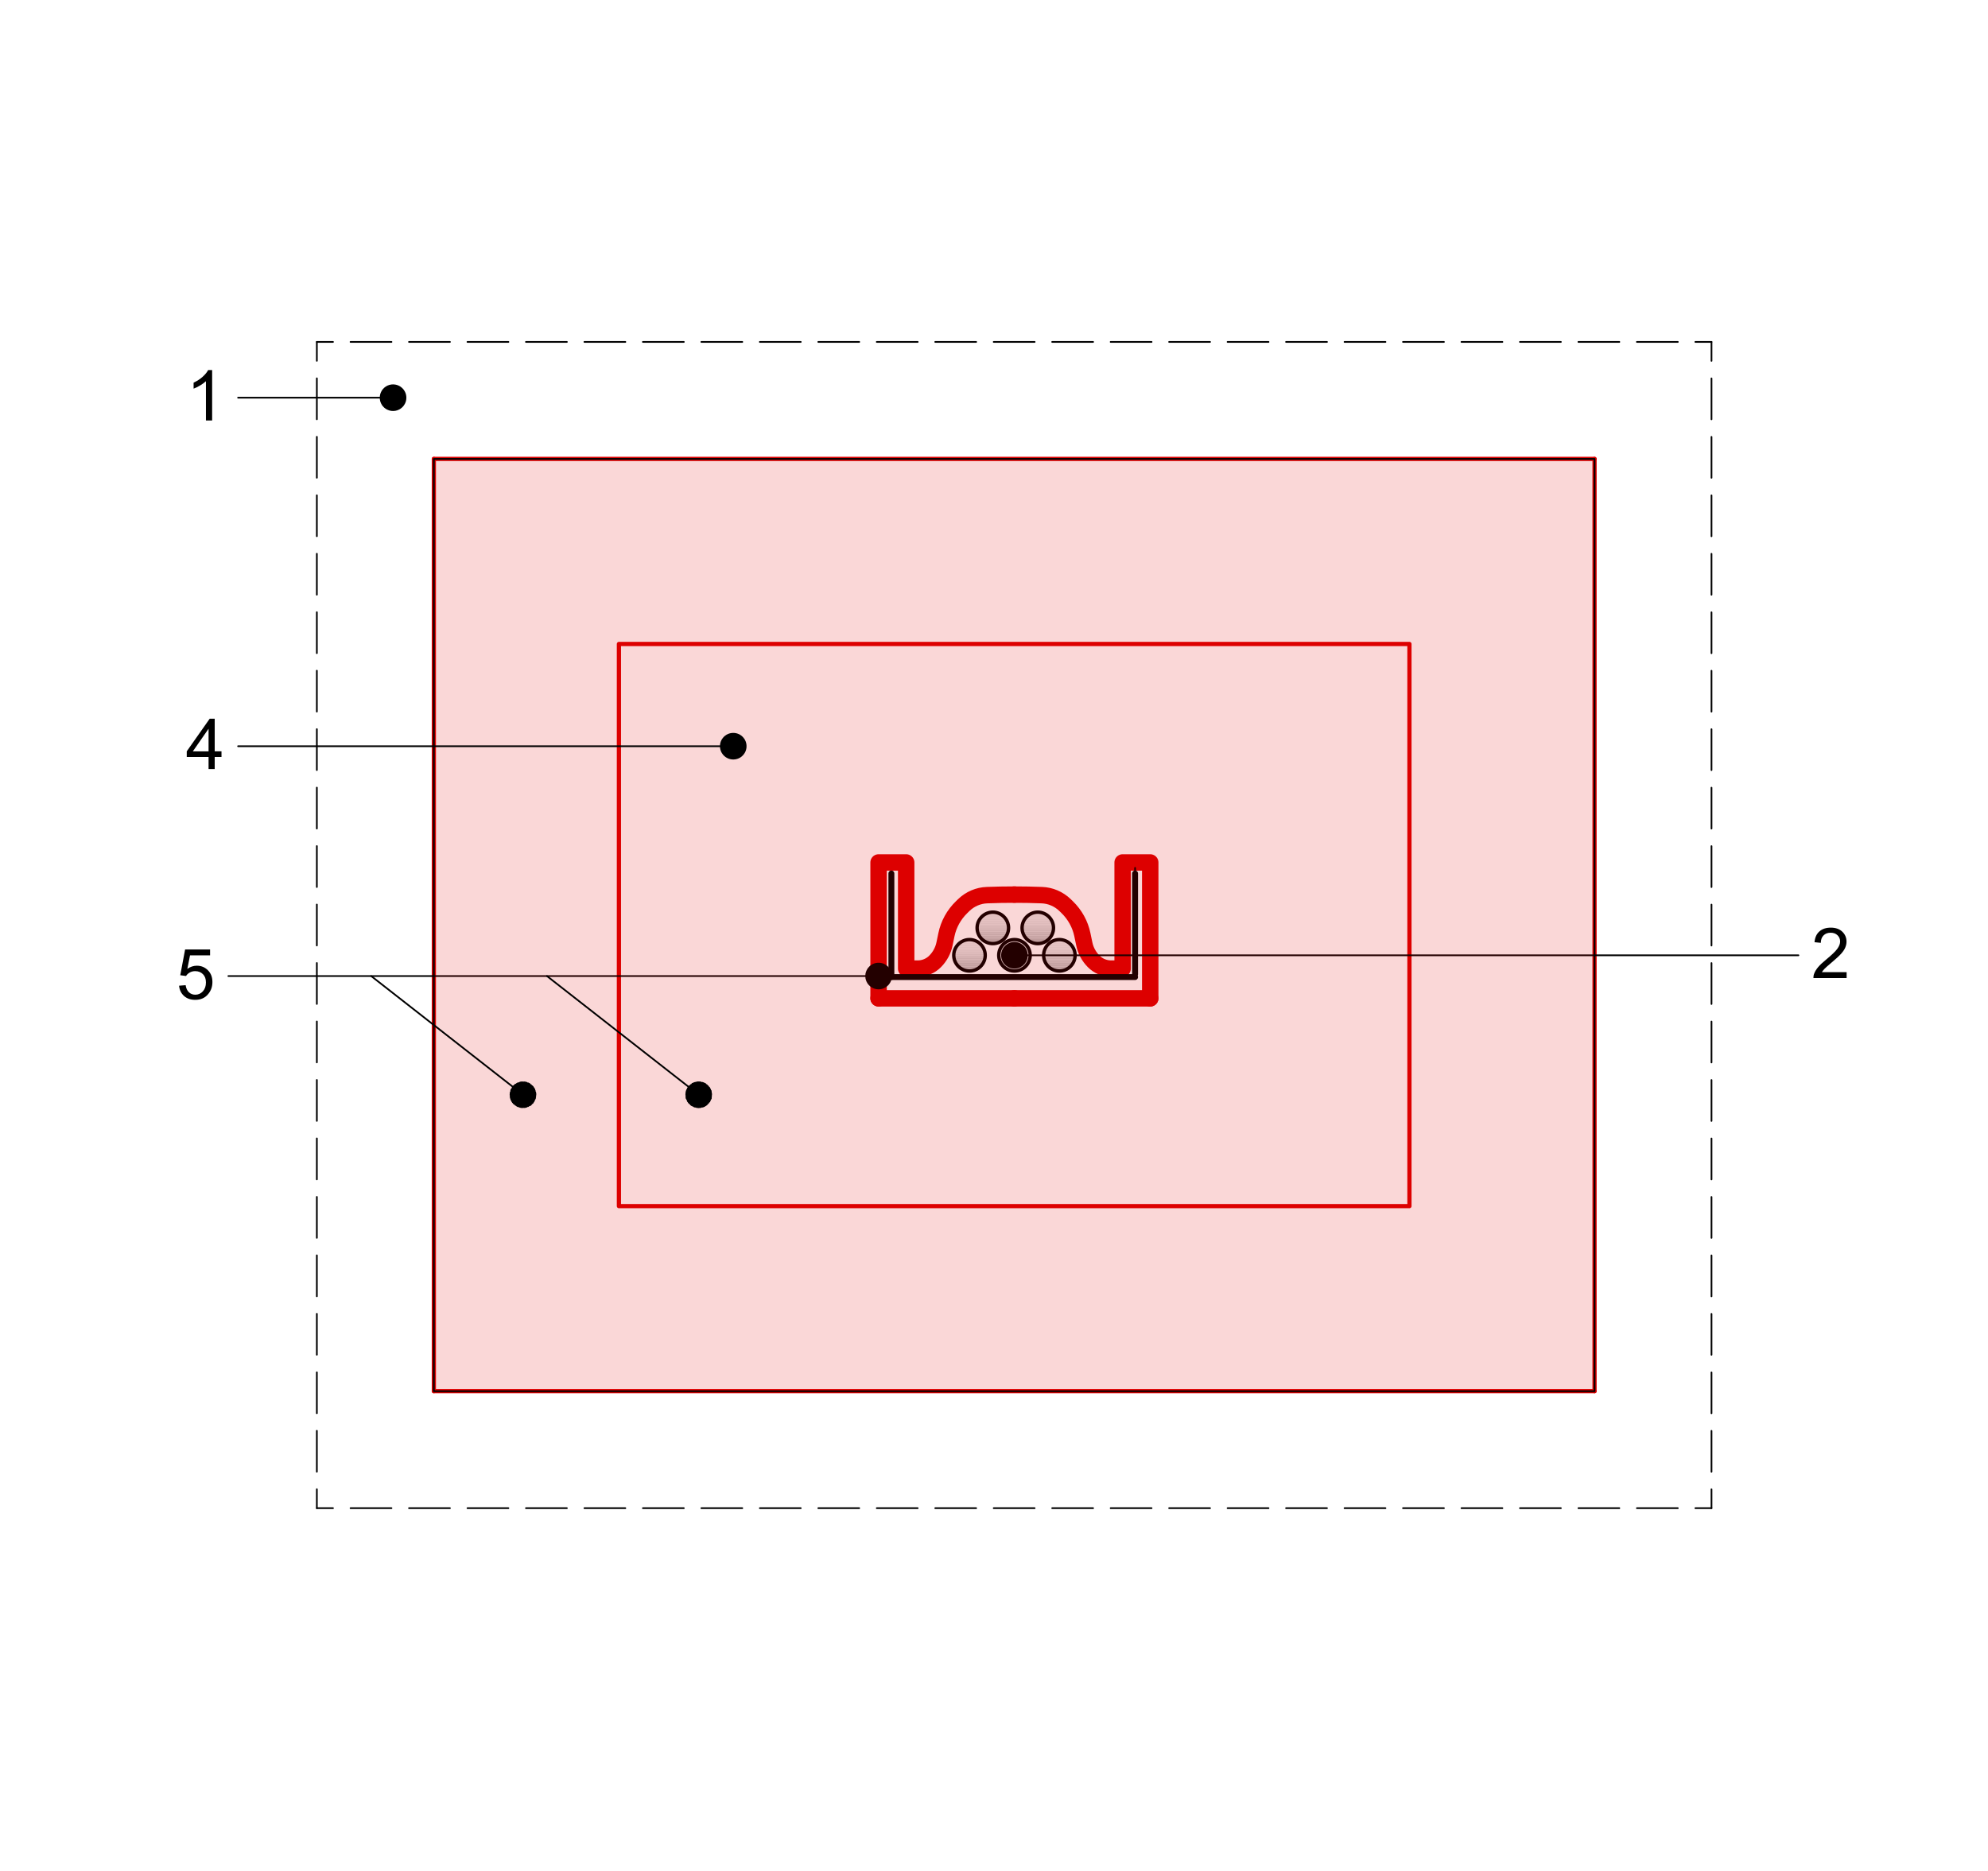 <?xml version="1.0" encoding="UTF-8"?><svg id="Calque_1" xmlns="http://www.w3.org/2000/svg" xmlns:xlink="http://www.w3.org/1999/xlink" viewBox="0 0 340 320"><defs><style>.cls-1{fill:#e4e4e4;}.cls-1,.cls-2,.cls-3,.cls-4,.cls-5,.cls-6,.cls-7,.cls-8,.cls-9,.cls-10,.cls-11,.cls-12,.cls-13,.cls-14,.cls-15,.cls-16,.cls-17,.cls-18,.cls-19,.cls-20,.cls-21,.cls-22,.cls-23,.cls-24,.cls-25,.cls-26,.cls-27,.cls-28,.cls-29,.cls-30,.cls-31,.cls-32,.cls-33,.cls-34,.cls-35,.cls-36,.cls-37,.cls-38,.cls-39,.cls-40,.cls-41,.cls-42,.cls-43,.cls-44,.cls-45,.cls-46,.cls-47,.cls-48,.cls-49{stroke-width:0px;}.cls-2{fill:#bdbdbd;}.cls-3{fill:#cdcdcd;}.cls-50{clip-path:url(#clippath-11);}.cls-4{fill:#b2b2b2;}.cls-5{fill:#c8c8c8;}.cls-51{stroke-dashoffset:4.24px;}.cls-51,.cls-52,.cls-53,.cls-54,.cls-17,.cls-22,.cls-55,.cls-56,.cls-57{fill:none;}.cls-51,.cls-52,.cls-53,.cls-54,.cls-55,.cls-56,.cls-57{stroke-linecap:round;stroke-linejoin:round;}.cls-51,.cls-52,.cls-53,.cls-55,.cls-56{stroke:#000;}.cls-51,.cls-53{stroke-dasharray:0 0 7 3;}.cls-51,.cls-53,.cls-56{stroke-width:.29px;}.cls-52{stroke-width:1.01px;}.cls-53{stroke-dashoffset:3.76px;}.cls-6{fill:#e1e1e1;}.cls-7{fill:#e6e6e6;}.cls-58{clip-path:url(#clippath-2);}.cls-8{fill-rule:evenodd;}.cls-9{fill:#e5e5e5;}.cls-11{fill:#e3e3e3;}.cls-12{fill:#e0e0e0;}.cls-54{stroke-width:.72px;}.cls-54,.cls-57{stroke:#d00;}.cls-59{clip-path:url(#clippath-6);}.cls-13{fill:#c2c2c2;}.cls-14{fill:#c4c4c4;}.cls-15{fill:#bbb;}.cls-16{fill:#b7b7b7;}.cls-18{fill:#dfdfdf;}.cls-60{clip-path:url(#clippath-7);}.cls-19{fill:#aeaeae;}.cls-20{fill:#ddd;}.cls-61{clip-path:url(#clippath-1);}.cls-62{clip-path:url(#clippath-4);}.cls-21{fill:#c7c7c7;}.cls-22{clip-rule:evenodd;}.cls-23{fill:#b9b9b9;}.cls-24{fill:#bfbfbf;}.cls-25{fill:#d2d2d2;}.cls-26{fill:#e7e7e7;}.cls-27{fill:#ccc;}.cls-28{fill:#d00;opacity:.16;}.cls-55{stroke-width:.58px;}.cls-29{fill:#d5d5d5;}.cls-30{fill:#b0b0b0;}.cls-31{fill:#dedede;}.cls-32{fill:#e2e2e2;}.cls-33{fill:#d3d3d3;}.cls-63{clip-path:url(#clippath-9);}.cls-64{clip-path:url(#clippath);}.cls-34{fill:#b5b5b5;}.cls-35{fill:#d9d9d9;}.cls-36{fill:#a5a5a5;}.cls-37{fill:#a8a8a8;}.cls-38{fill:#a6a6a6;}.cls-65{clip-path:url(#clippath-3);}.cls-39{fill:#acacac;}.cls-40{fill:silver;}.cls-41{fill:#dbdbdb;}.cls-66{clip-path:url(#clippath-8);}.cls-42{fill:#c5c5c5;}.cls-43{fill:#d0d0d0;}.cls-44{fill:#d6d6d6;}.cls-45{fill:#cfcfcf;}.cls-67{clip-path:url(#clippath-5);}.cls-46{fill:#cacaca;}.cls-47{fill:#b4b4b4;}.cls-68{clip-path:url(#clippath-10);}.cls-57{stroke-width:2.81px;}.cls-48{fill:#aaa;}.cls-49{fill:#d8d8d8;}</style><clipPath id="clippath"><rect class="cls-17" x="-239.78" y="-147.41" width="842" height="595"/></clipPath><clipPath id="clippath-1"><rect class="cls-17" x="-239.78" y="-147.41" width="841.92" height="594.96"/></clipPath><clipPath id="clippath-2"><rect class="cls-17" x="-9.11" y="-28.16" width="357.97" height="360.99"/></clipPath><clipPath id="clippath-3"><path class="cls-22" d="m168.5,163.39c0-1.48-1.22-2.69-2.69-2.69s-2.69,1.21-2.69,2.69,1.21,2.69,2.69,2.69,2.69-1.22,2.69-2.69"/></clipPath><clipPath id="clippath-4"><path class="cls-22" d="m176.19,163.39c0-1.48-1.22-2.69-2.69-2.69s-2.69,1.21-2.69,2.69,1.21,2.69,2.69,2.69,2.69-1.22,2.69-2.69"/></clipPath><clipPath id="clippath-5"><path class="cls-22" d="m183.87,163.39c0-1.48-1.21-2.69-2.69-2.69s-2.69,1.21-2.69,2.69,1.21,2.69,2.69,2.69,2.69-1.22,2.69-2.69"/></clipPath><clipPath id="clippath-6"><path class="cls-22" d="m172.49,158.7c0-1.48-1.22-2.69-2.69-2.69s-2.69,1.22-2.69,2.69,1.21,2.69,2.69,2.69,2.69-1.21,2.69-2.69"/></clipPath><clipPath id="clippath-7"><path class="cls-22" d="m180.18,158.7c0-1.48-1.22-2.69-2.69-2.69s-2.69,1.22-2.69,2.69,1.21,2.69,2.69,2.69,2.69-1.21,2.69-2.69"/></clipPath><clipPath id="clippath-8"><polyline class="cls-22" points="307.58 156.49 318.7 156.49 318.7 170.29 307.58 170.29 307.58 156.49"/></clipPath><clipPath id="clippath-9"><polyline class="cls-22" points="27.94 160.04 39.06 160.04 39.06 173.84 27.94 173.84 27.94 160.04"/></clipPath><clipPath id="clippath-10"><polyline class="cls-22" points="29.59 120.73 40.72 120.73 40.72 134.53 29.59 134.53 29.59 120.73"/></clipPath><clipPath id="clippath-11"><polyline class="cls-22" points="29.59 61.12 40.72 61.12 40.72 74.92 29.59 74.92 29.59 61.12"/></clipPath></defs><g class="cls-64"><g class="cls-61"><g class="cls-58"><path class="cls-57" d="m150.26,170.75v-23.24h4.72v18.16h1.97c1.13,0,2.21-.45,3-1.26.81-.82,1.36-1.85,1.59-2.98l.27-1.29.05-.25c.37-1.81,1.29-3.46,2.61-4.74l.37-.36c1.07-1.03,2.49-1.64,3.97-1.69,1.54-.06,3.08-.09,4.62-.09h.09"/><path class="cls-57" d="m196.72,170.75v-23.24h-4.72v18.16h-1.97c-1.13,0-2.21-.45-3-1.26-.81-.82-1.36-1.85-1.59-2.98l-.27-1.29-.05-.25c-.37-1.81-1.29-3.46-2.61-4.74l-.37-.36c-1.07-1.03-2.49-1.64-3.97-1.69-1.54-.06-3.08-.09-4.62-.09h-.09"/><line class="cls-56" x1="105.85" y1="114.14" x2="105.85" y2="197.45"/><line class="cls-56" x1="241.05" y1="114.14" x2="241.05" y2="197.45"/><rect class="cls-54" x="105.85" y="110.14" width="135.2" height="96.15"/><line class="cls-54" x1="74.2" y1="237.95" x2="74.2" y2="78.49"/><line class="cls-54" x1="74.2" y1="78.49" x2="272.71" y2="78.49"/><line class="cls-54" x1="272.71" y1="237.95" x2="74.2" y2="237.95"/><line class="cls-57" x1="150.26" y1="170.75" x2="173.49" y2="170.75"/><polyline class="cls-56" points="194.13 155.1 194.13 148.44 194.13 167.11 152.45 167.11 152.57 149.4 152.45 149.4 152.45 155.1"/><line class="cls-52" x1="152.45" y1="167.11" x2="194.13" y2="167.11"/><line class="cls-52" x1="152.45" y1="149.4" x2="152.45" y2="167.11"/><line class="cls-52" x1="194.13" y1="166.62" x2="194.13" y2="149.4"/><g class="cls-65"><rect class="cls-36" x="162.7" y="166.51" width="6.96" height=".24"/><rect class="cls-37" x="162.7" y="166.27" width="6.96" height=".24"/><rect class="cls-39" x="162.7" y="166.03" width="6.96" height=".24"/><rect class="cls-30" x="162.7" y="165.79" width="6.96" height=".24"/><rect class="cls-47" x="162.7" y="165.55" width="6.96" height=".24"/><rect class="cls-16" x="162.7" y="165.31" width="6.96" height=".24"/><rect class="cls-15" x="162.7" y="165.07" width="6.96" height=".24"/><rect class="cls-24" x="162.7" y="164.83" width="6.96" height=".24"/><rect class="cls-13" x="162.7" y="164.59" width="6.96" height=".24"/><rect class="cls-42" x="162.7" y="164.35" width="6.96" height=".24"/><rect class="cls-5" x="162.7" y="164.11" width="6.96" height=".24"/><rect class="cls-27" x="162.7" y="163.87" width="6.96" height=".24"/><rect class="cls-45" x="162.7" y="163.63" width="6.96" height=".24"/><rect class="cls-25" x="162.7" y="163.39" width="6.96" height=".24"/><rect class="cls-29" x="162.7" y="163.15" width="6.96" height=".24"/><rect class="cls-49" x="162.7" y="162.91" width="6.96" height=".24"/><rect class="cls-41" x="162.7" y="162.67" width="6.96" height=".24"/><rect class="cls-31" x="162.7" y="162.43" width="6.96" height=".24"/><rect class="cls-12" x="162.7" y="162.19" width="6.96" height=".24"/><rect class="cls-6" x="162.7" y="161.95" width="6.96" height=".24"/><rect class="cls-32" x="162.7" y="161.71" width="6.96" height=".24"/><rect class="cls-11" x="162.7" y="161.47" width="6.96" height=".24"/><rect class="cls-1" x="162.7" y="161.23" width="6.96" height=".24"/><rect class="cls-9" x="162.7" y="160.99" width="6.96" height=".24"/><rect class="cls-7" x="162.7" y="160.75" width="6.96" height=".24"/><rect class="cls-26" x="162.7" y="160.51" width="6.96" height=".24"/></g><path class="cls-55" d="m168.5,163.39c0-1.48-1.22-2.69-2.69-2.69s-2.69,1.21-2.69,2.69,1.21,2.69,2.69,2.69,2.69-1.22,2.69-2.69"/><g class="cls-62"><rect class="cls-36" x="170.38" y="166.51" width="6.96" height=".24"/><rect class="cls-37" x="170.38" y="166.27" width="6.96" height=".24"/><rect class="cls-39" x="170.38" y="166.03" width="6.96" height=".24"/><rect class="cls-30" x="170.38" y="165.79" width="6.96" height=".24"/><rect class="cls-47" x="170.38" y="165.55" width="6.96" height=".24"/><rect class="cls-16" x="170.38" y="165.31" width="6.96" height=".24"/><rect class="cls-15" x="170.38" y="165.07" width="6.96" height=".24"/><rect class="cls-24" x="170.38" y="164.83" width="6.96" height=".24"/><rect class="cls-13" x="170.38" y="164.59" width="6.96" height=".24"/><rect class="cls-42" x="170.38" y="164.35" width="6.96" height=".24"/><rect class="cls-5" x="170.38" y="164.11" width="6.96" height=".24"/><rect class="cls-27" x="170.38" y="163.87" width="6.96" height=".24"/><rect class="cls-45" x="170.38" y="163.63" width="6.96" height=".24"/><rect class="cls-25" x="170.38" y="163.39" width="6.96" height=".24"/><rect class="cls-29" x="170.38" y="163.15" width="6.96" height=".24"/><rect class="cls-49" x="170.38" y="162.91" width="6.96" height=".24"/><rect class="cls-41" x="170.38" y="162.67" width="6.96" height=".24"/><rect class="cls-31" x="170.38" y="162.43" width="6.96" height=".24"/><rect class="cls-12" x="170.38" y="162.19" width="6.96" height=".24"/><rect class="cls-6" x="170.38" y="161.95" width="6.96" height=".24"/><rect class="cls-32" x="170.38" y="161.71" width="6.96" height=".24"/><rect class="cls-11" x="170.38" y="161.47" width="6.96" height=".24"/><rect class="cls-1" x="170.38" y="161.23" width="6.96" height=".24"/><rect class="cls-9" x="170.38" y="160.99" width="6.96" height=".24"/><rect class="cls-7" x="170.38" y="160.75" width="6.96" height=".24"/><rect class="cls-26" x="170.38" y="160.51" width="6.96" height=".24"/></g><path class="cls-55" d="m176.19,163.39c0-1.48-1.22-2.69-2.69-2.69s-2.69,1.21-2.69,2.69,1.21,2.69,2.69,2.69,2.69-1.22,2.69-2.69"/><g class="cls-67"><rect class="cls-36" x="178.06" y="166.51" width="6.96" height=".24"/><rect class="cls-37" x="178.06" y="166.27" width="6.96" height=".24"/><rect class="cls-39" x="178.06" y="166.03" width="6.96" height=".24"/><rect class="cls-30" x="178.06" y="165.79" width="6.96" height=".24"/><rect class="cls-47" x="178.06" y="165.55" width="6.96" height=".24"/><rect class="cls-16" x="178.06" y="165.31" width="6.96" height=".24"/><rect class="cls-15" x="178.06" y="165.07" width="6.96" height=".24"/><rect class="cls-24" x="178.06" y="164.83" width="6.96" height=".24"/><rect class="cls-13" x="178.06" y="164.59" width="6.96" height=".24"/><rect class="cls-42" x="178.06" y="164.35" width="6.96" height=".24"/><rect class="cls-5" x="178.06" y="164.11" width="6.96" height=".24"/><rect class="cls-27" x="178.06" y="163.87" width="6.96" height=".24"/><rect class="cls-45" x="178.06" y="163.63" width="6.96" height=".24"/><rect class="cls-25" x="178.06" y="163.39" width="6.96" height=".24"/><rect class="cls-29" x="178.06" y="163.15" width="6.96" height=".24"/><rect class="cls-49" x="178.06" y="162.91" width="6.96" height=".24"/><rect class="cls-41" x="178.06" y="162.67" width="6.96" height=".24"/><rect class="cls-31" x="178.06" y="162.43" width="6.96" height=".24"/><rect class="cls-12" x="178.06" y="162.19" width="6.96" height=".24"/><rect class="cls-6" x="178.06" y="161.95" width="6.96" height=".24"/><rect class="cls-32" x="178.06" y="161.71" width="6.96" height=".24"/><rect class="cls-11" x="178.06" y="161.47" width="6.96" height=".24"/><rect class="cls-1" x="178.06" y="161.23" width="6.96" height=".24"/><rect class="cls-9" x="178.06" y="160.99" width="6.96" height=".24"/><rect class="cls-7" x="178.06" y="160.75" width="6.96" height=".24"/><rect class="cls-26" x="178.06" y="160.51" width="6.96" height=".24"/></g><path class="cls-55" d="m183.87,163.39c0-1.48-1.21-2.69-2.69-2.69s-2.69,1.21-2.69,2.69,1.21,2.69,2.69,2.69,2.69-1.22,2.69-2.69"/><g class="cls-59"><rect class="cls-38" x="166.78" y="161.71" width="6.72" height=".24"/><rect class="cls-48" x="166.78" y="161.47" width="6.72" height=".24"/><rect class="cls-19" x="166.78" y="161.23" width="6.72" height=".24"/><rect class="cls-4" x="166.78" y="160.99" width="6.72" height=".24"/><rect class="cls-34" x="166.78" y="160.75" width="6.72" height=".24"/><rect class="cls-23" x="166.78" y="160.51" width="6.72" height=".24"/><rect class="cls-2" x="166.78" y="160.27" width="6.72" height=".24"/><rect class="cls-40" x="166.78" y="160.03" width="6.72" height=".24"/><rect class="cls-14" x="166.78" y="159.79" width="6.72" height=".24"/><rect class="cls-21" x="166.78" y="159.55" width="6.72" height=".24"/><rect class="cls-46" x="166.78" y="159.31" width="6.72" height=".24"/><rect class="cls-3" x="166.78" y="159.07" width="6.72" height=".24"/><rect class="cls-43" x="166.78" y="158.83" width="6.72" height=".24"/><rect class="cls-33" x="166.78" y="158.59" width="6.72" height=".24"/><rect class="cls-44" x="166.78" y="158.35" width="6.72" height=".24"/><rect class="cls-35" x="166.78" y="158.11" width="6.72" height=".24"/><rect class="cls-20" x="166.78" y="157.87" width="6.72" height=".24"/><rect class="cls-18" x="166.78" y="157.63" width="6.72" height=".24"/><rect class="cls-12" x="166.78" y="157.39" width="6.72" height=".24"/><rect class="cls-6" x="166.78" y="157.15" width="6.72" height=".24"/><rect class="cls-32" x="166.78" y="156.91" width="6.72" height=".24"/><rect class="cls-1" x="166.78" y="156.67" width="6.72" height=".24"/><rect class="cls-9" x="166.78" y="156.43" width="6.72" height=".24"/><rect class="cls-7" x="166.78" y="156.19" width="6.72" height=".24"/><rect class="cls-26" x="166.78" y="155.95" width="6.72" height=".24"/></g><path class="cls-55" d="m172.49,158.7c0-1.48-1.22-2.69-2.69-2.69s-2.69,1.22-2.69,2.69,1.21,2.69,2.69,2.69,2.69-1.21,2.69-2.69"/><g class="cls-60"><rect class="cls-38" x="174.46" y="161.71" width="6.72" height=".24"/><rect class="cls-48" x="174.46" y="161.47" width="6.72" height=".24"/><rect class="cls-19" x="174.46" y="161.23" width="6.72" height=".24"/><rect class="cls-4" x="174.46" y="160.99" width="6.72" height=".24"/><rect class="cls-34" x="174.46" y="160.75" width="6.72" height=".24"/><rect class="cls-23" x="174.46" y="160.51" width="6.72" height=".24"/><rect class="cls-2" x="174.46" y="160.27" width="6.72" height=".24"/><rect class="cls-40" x="174.46" y="160.03" width="6.72" height=".24"/><rect class="cls-14" x="174.46" y="159.79" width="6.72" height=".24"/><rect class="cls-21" x="174.46" y="159.55" width="6.72" height=".24"/><rect class="cls-46" x="174.46" y="159.31" width="6.72" height=".24"/><rect class="cls-3" x="174.46" y="159.07" width="6.72" height=".24"/><rect class="cls-43" x="174.46" y="158.83" width="6.72" height=".24"/><rect class="cls-33" x="174.46" y="158.59" width="6.72" height=".24"/><rect class="cls-44" x="174.46" y="158.35" width="6.72" height=".24"/><rect class="cls-35" x="174.46" y="158.11" width="6.72" height=".24"/><rect class="cls-20" x="174.46" y="157.87" width="6.72" height=".24"/><rect class="cls-18" x="174.46" y="157.63" width="6.72" height=".24"/><rect class="cls-12" x="174.46" y="157.39" width="6.72" height=".24"/><rect class="cls-6" x="174.46" y="157.15" width="6.72" height=".24"/><rect class="cls-32" x="174.46" y="156.91" width="6.72" height=".24"/><rect class="cls-1" x="174.46" y="156.67" width="6.72" height=".24"/><rect class="cls-9" x="174.46" y="156.43" width="6.72" height=".24"/><rect class="cls-7" x="174.46" y="156.19" width="6.72" height=".24"/><rect class="cls-26" x="174.46" y="155.95" width="6.72" height=".24"/></g><path class="cls-55" d="m180.18,158.7c0-1.48-1.22-2.69-2.69-2.69s-2.69,1.22-2.69,2.69,1.21,2.69,2.69,2.69,2.69-1.21,2.69-2.69"/><line class="cls-57" x1="196.72" y1="170.75" x2="173.49" y2="170.75"/><line class="cls-54" x1="272.71" y1="237.95" x2="272.71" y2="78.49"/><g class="cls-66"><path class="cls-10" d="m315.82,166.27v1.01h-5.68c0-.25.03-.5.12-.73.14-.39.38-.77.69-1.14s.78-.81,1.38-1.3c.93-.77,1.56-1.37,1.89-1.82s.49-.87.49-1.27c0-.42-.15-.77-.45-1.06s-.69-.43-1.17-.43c-.51,0-.91.15-1.22.46s-.46.73-.46,1.27l-1.08-.11c.07-.81.35-1.42.84-1.85s1.13-.64,1.95-.64,1.48.23,1.96.69.72,1.02.72,1.7c0,.34-.07.68-.21,1.01s-.37.68-.7,1.05-.87.87-1.63,1.51c-.63.53-1.04.89-1.22,1.08s-.33.38-.45.57h4.21Z"/></g><line class="cls-56" x1="173.49" y1="163.39" x2="307.58" y2="163.39"/><polygon class="cls-56" points="175.62 163.39 175.62 163.49 175.61 163.6 175.59 163.7 175.58 163.8 175.56 163.9 175.53 164 175.49 164.1 175.46 164.2 175.41 164.3 175.37 164.39 175.32 164.48 175.26 164.57 175.2 164.65 175.14 164.74 175.07 164.81 174.99 164.89 174.92 164.96 174.84 165.03 174.76 165.1 174.67 165.16 174.58 165.21 174.5 165.26 174.4 165.31 174.31 165.35 174.21 165.39 174.11 165.42 174.01 165.45 173.91 165.47 173.8 165.49 173.7 165.5 173.6 165.51 173.49 165.51 173.39 165.51 173.28 165.5 173.18 165.49 173.08 165.47 172.97 165.45 172.88 165.42 172.77 165.39 172.68 165.35 172.58 165.31 172.49 165.26 172.4 165.21 172.31 165.16 172.23 165.1 172.14 165.03 172.06 164.96 171.99 164.89 171.92 164.81 171.85 164.74 171.78 164.65 171.72 164.57 171.67 164.48 171.62 164.39 171.57 164.3 171.53 164.2 171.49 164.1 171.46 164 171.43 163.9 171.41 163.8 171.39 163.7 171.38 163.6 171.37 163.49 171.37 163.39 171.37 163.28 171.38 163.18 171.39 163.07 171.41 162.97 171.43 162.87 171.46 162.77 171.49 162.67 171.53 162.57 171.57 162.48 171.62 162.38 171.67 162.29 171.72 162.2 171.78 162.12 171.85 162.04 171.92 161.96 171.99 161.88 172.06 161.81 172.14 161.74 172.23 161.68 172.31 161.62 172.4 161.56 172.49 161.51 172.58 161.46 172.68 161.42 172.77 161.38 172.88 161.35 172.97 161.32 173.08 161.3 173.18 161.28 173.28 161.27 173.39 161.26 173.49 161.26 173.6 161.26 173.7 161.27 173.8 161.28 173.91 161.3 174.01 161.32 174.11 161.35 174.21 161.38 174.31 161.42 174.4 161.46 174.5 161.51 174.58 161.56 174.67 161.62 174.76 161.68 174.84 161.74 174.92 161.81 174.99 161.88 175.07 161.96 175.14 162.04 175.2 162.12 175.26 162.2 175.32 162.29 175.37 162.38 175.41 162.48 175.46 162.57 175.49 162.67 175.53 162.77 175.56 162.87 175.58 162.97 175.59 163.07 175.61 163.18 175.62 163.28 175.62 163.39"/><polyline class="cls-8" points="175.62 163.39 175.62 163.49 175.61 163.6 175.59 163.7 175.58 163.8 175.56 163.9 175.53 164 175.49 164.1 175.46 164.2 175.41 164.3 175.37 164.39 175.32 164.48 175.26 164.57 175.2 164.65 175.14 164.74 175.07 164.81 174.99 164.89 174.92 164.96 174.84 165.03 174.76 165.1 174.67 165.16 174.58 165.21 174.5 165.26 174.4 165.31 174.31 165.35 174.21 165.39 174.11 165.42 174.01 165.45 173.91 165.47 173.8 165.49 173.7 165.5 173.6 165.51 173.49 165.51 173.39 165.51 173.28 165.5 173.18 165.49 173.08 165.47 172.97 165.45 172.88 165.42 172.77 165.39 172.68 165.35 172.58 165.31 172.49 165.26 172.4 165.21 172.31 165.16 172.23 165.1 172.14 165.03 172.06 164.96 171.99 164.89 171.92 164.81 171.85 164.74 171.78 164.65 171.72 164.57 171.67 164.48 171.62 164.39 171.57 164.3 171.53 164.2 171.49 164.1 171.46 164 171.43 163.9 171.41 163.8 171.39 163.7 171.38 163.6 171.37 163.49 171.37 163.39 171.37 163.28 171.38 163.18 171.39 163.07 171.41 162.97 171.43 162.87 171.46 162.77 171.49 162.67 171.53 162.57 171.57 162.48 171.62 162.38 171.67 162.29 171.72 162.2 171.78 162.12 171.85 162.04 171.92 161.96 171.99 161.88 172.06 161.81 172.14 161.74 172.23 161.68 172.31 161.62 172.4 161.56 172.49 161.51 172.58 161.46 172.68 161.42 172.77 161.38 172.88 161.35 172.97 161.32 173.08 161.3 173.18 161.28 173.28 161.27 173.39 161.26 173.49 161.26 173.6 161.26 173.7 161.27 173.8 161.28 173.91 161.3 174.01 161.32 174.11 161.35 174.21 161.38 174.31 161.42 174.4 161.46 174.5 161.51 174.58 161.56 174.67 161.62 174.76 161.68 174.84 161.74 174.92 161.81 174.99 161.88 175.07 161.96 175.14 162.04 175.2 162.12 175.26 162.2 175.32 162.29 175.37 162.38 175.41 162.48 175.46 162.57 175.49 162.67 175.53 162.77 175.56 162.87 175.58 162.97 175.59 163.07 175.61 163.18 175.62 163.28 175.62 163.39"/><line class="cls-56" x1="150.26" y1="166.94" x2="39.06" y2="166.94"/><polygon class="cls-56" points="148.13 166.94 148.14 166.83 148.15 166.73 148.16 166.62 148.17 166.52 148.2 166.42 148.23 166.32 148.26 166.22 148.3 166.12 148.34 166.03 148.39 165.94 148.44 165.84 148.49 165.76 148.55 165.67 148.62 165.59 148.69 165.51 148.76 165.43 148.83 165.36 148.91 165.29 149 165.23 149.08 165.17 149.17 165.11 149.26 165.06 149.35 165.01 149.45 164.97 149.55 164.93 149.64 164.9 149.74 164.87 149.85 164.85 149.95 164.83 150.05 164.82 150.16 164.81 150.26 164.81 150.37 164.81 150.47 164.82 150.57 164.83 150.68 164.85 150.78 164.87 150.88 164.9 150.98 164.93 151.08 164.97 151.17 165.01 151.26 165.06 151.35 165.11 151.44 165.17 151.53 165.23 151.61 165.29 151.69 165.36 151.77 165.43 151.84 165.51 151.91 165.59 151.97 165.67 152.03 165.76 152.09 165.84 152.14 165.94 152.19 166.03 152.23 166.12 152.26 166.22 152.3 166.32 152.32 166.42 152.35 166.52 152.37 166.62 152.38 166.73 152.39 166.83 152.39 166.94 152.39 167.04 152.38 167.15 152.37 167.25 152.35 167.35 152.32 167.45 152.3 167.56 152.26 167.65 152.23 167.75 152.19 167.85 152.14 167.94 152.09 168.03 152.03 168.12 151.97 168.2 151.91 168.29 151.84 168.37 151.77 168.44 151.69 168.51 151.61 168.58 151.53 168.65 151.44 168.71 151.35 168.76 151.26 168.81 151.17 168.86 151.08 168.9 150.98 168.94 150.88 168.97 150.78 169 150.68 169.02 150.57 169.04 150.47 169.05 150.37 169.06 150.26 169.07 150.16 169.06 150.05 169.05 149.95 169.04 149.85 169.02 149.74 169 149.64 168.97 149.55 168.94 149.45 168.9 149.35 168.86 149.26 168.81 149.17 168.76 149.08 168.71 149 168.65 148.91 168.58 148.83 168.51 148.76 168.44 148.69 168.37 148.62 168.29 148.55 168.2 148.49 168.12 148.44 168.03 148.39 167.94 148.34 167.85 148.3 167.75 148.26 167.65 148.23 167.56 148.2 167.45 148.17 167.35 148.16 167.25 148.15 167.15 148.14 167.04 148.13 166.94"/><polyline class="cls-8" points="148.13 166.94 148.14 166.83 148.15 166.73 148.16 166.62 148.17 166.52 148.2 166.42 148.23 166.32 148.26 166.22 148.3 166.12 148.34 166.03 148.39 165.94 148.44 165.84 148.49 165.76 148.55 165.67 148.62 165.59 148.69 165.51 148.76 165.43 148.83 165.36 148.91 165.29 149 165.23 149.08 165.17 149.17 165.11 149.26 165.06 149.35 165.01 149.45 164.97 149.55 164.93 149.64 164.9 149.74 164.87 149.85 164.85 149.95 164.83 150.05 164.82 150.16 164.81 150.26 164.81 150.37 164.81 150.47 164.82 150.57 164.83 150.68 164.85 150.78 164.87 150.88 164.9 150.98 164.93 151.08 164.97 151.17 165.01 151.26 165.06 151.35 165.11 151.44 165.17 151.53 165.23 151.61 165.29 151.69 165.36 151.77 165.43 151.84 165.51 151.91 165.59 151.97 165.67 152.03 165.76 152.09 165.84 152.14 165.94 152.19 166.03 152.23 166.12 152.26 166.22 152.3 166.32 152.32 166.42 152.35 166.52 152.37 166.62 152.38 166.73 152.39 166.83 152.39 166.94 152.39 167.04 152.38 167.15 152.37 167.25 152.35 167.35 152.32 167.45 152.3 167.56 152.26 167.65 152.23 167.75 152.19 167.85 152.14 167.94 152.09 168.03 152.03 168.12 151.97 168.2 151.91 168.29 151.84 168.37 151.77 168.44 151.69 168.51 151.61 168.58 151.53 168.65 151.44 168.71 151.35 168.76 151.26 168.81 151.17 168.86 151.08 168.9 150.98 168.94 150.88 168.97 150.78 169 150.68 169.02 150.57 169.04 150.47 169.05 150.37 169.06 150.26 169.07 150.16 169.06 150.05 169.05 149.95 169.04 149.85 169.02 149.74 169 149.64 168.97 149.55 168.94 149.45 168.9 149.35 168.86 149.26 168.81 149.17 168.76 149.08 168.71 149 168.65 148.91 168.58 148.83 168.51 148.76 168.44 148.69 168.37 148.62 168.29 148.55 168.2 148.49 168.12 148.44 168.03 148.39 167.94 148.34 167.85 148.3 167.75 148.26 167.65 148.23 167.56 148.2 167.45 148.17 167.35 148.16 167.25 148.15 167.15 148.14 167.04 148.13 166.94"/><rect class="cls-28" x="74.2" y="78.49" width="198.51" height="159.46"/><rect class="cls-56" x="74.2" y="78.49" width="198.51" height="159.46"/><line class="cls-56" x1="89.44" y1="187.24" x2="63.48" y2="166.94"/><polyline class="cls-8" points="87.76 185.93 87.83 185.85 87.9 185.77 87.98 185.7 88.05 185.63 88.13 185.57 88.22 185.5 88.3 185.45 88.39 185.39 88.48 185.34 88.58 185.3 88.68 185.26 88.77 185.22 88.88 185.19 88.98 185.17 89.08 185.15 89.18 185.13 89.29 185.12 89.39 185.12 89.49 185.12 89.6 185.12 89.7 185.13 89.81 185.15 89.91 185.17 90.01 185.19 90.11 185.22 90.21 185.26 90.3 185.3 90.4 185.34 90.49 185.39 90.58 185.45 90.67 185.51 90.75 185.57 90.83 185.63 90.91 185.7 90.98 185.78 91.05 185.86 91.12 185.94 91.18 186.02 91.24 186.11 91.29 186.2 91.34 186.29 91.39 186.38 91.42 186.48 91.46 186.58 91.49 186.68 91.52 186.78 91.53 186.88 91.55 186.99 91.56 187.09 91.57 187.19 91.57 187.3 91.56 187.4 91.55 187.51 91.53 187.61 91.51 187.71 91.49 187.81 91.46 187.91 91.42 188.01 91.38 188.11 91.34 188.2 91.29 188.29 91.23 188.38 91.18 188.47 91.11 188.55 91.05 188.63 90.98 188.71 90.9 188.79 90.83 188.86 90.75 188.92 90.66 188.98 90.57 189.04 90.49 189.1 90.39 189.14 90.3 189.19 90.2 189.23 90.1 189.26 90 189.29 89.9 189.32 89.8 189.34 89.7 189.35 89.59 189.36 89.49 189.37 89.38 189.37 89.28 189.36 89.18 189.35 89.07 189.34 88.97 189.32 88.87 189.29 88.77 189.26 88.67 189.23 88.58 189.19 88.48 189.14 88.39 189.09 88.3 189.04 88.21 188.98 88.13 188.92 88.05 188.85 87.97 188.78 87.9 188.71 87.83 188.63 87.76 188.55 87.7 188.47 87.64 188.38 87.59 188.29 87.54 188.2 87.49 188.1 87.45 188.01 87.42 187.91 87.39 187.81 87.36 187.71 87.34 187.61 87.33 187.5 87.32 187.4 87.31 187.29 87.31 187.19 87.32 187.08 87.33 186.98 87.34 186.88 87.37 186.77 87.39 186.67 87.42 186.57 87.46 186.47 87.5 186.38 87.54 186.29 87.59 186.19 87.64 186.1 87.7 186.02 87.76 185.93"/><line class="cls-56" x1="87.83" y1="185.85" x2="87.9" y2="185.77"/><line class="cls-56" x1="87.9" y1="185.77" x2="87.98" y2="185.7"/><line class="cls-56" x1="88.05" y1="185.63" x2="88.13" y2="185.57"/><line class="cls-56" x1="88.13" y1="185.57" x2="88.22" y2="185.5"/><line class="cls-56" x1="88.39" y1="185.39" x2="88.48" y2="185.34"/><line class="cls-56" x1="88.58" y1="185.3" x2="88.68" y2="185.26"/><line class="cls-56" x1="88.88" y1="185.19" x2="88.98" y2="185.17"/><line class="cls-56" x1="89.08" y1="185.15" x2="89.18" y2="185.13"/><line class="cls-56" x1="89.29" y1="185.12" x2="89.39" y2="185.12"/><line class="cls-56" x1="89.6" y1="185.12" x2="89.7" y2="185.13"/><line class="cls-56" x1="89.81" y1="185.15" x2="89.91" y2="185.17"/><line class="cls-56" x1="90.01" y1="185.19" x2="90.11" y2="185.22"/><line class="cls-56" x1="90.3" y1="185.3" x2="90.4" y2="185.34"/><line class="cls-56" x1="90.4" y1="185.34" x2="90.49" y2="185.39"/><line class="cls-56" x1="90.49" y1="185.39" x2="90.58" y2="185.45"/><line class="cls-56" x1="90.75" y1="185.57" x2="90.83" y2="185.63"/><line class="cls-56" x1="90.98" y1="185.78" x2="91.05" y2="185.86"/><line class="cls-56" x1="91.05" y1="185.86" x2="91.12" y2="185.94"/><line class="cls-56" x1="91.18" y1="186.02" x2="91.24" y2="186.11"/><line class="cls-56" x1="91.29" y1="186.2" x2="91.34" y2="186.29"/><line class="cls-56" x1="91.34" y1="186.29" x2="91.39" y2="186.38"/><line class="cls-56" x1="91.42" y1="186.48" x2="91.46" y2="186.58"/><line class="cls-56" x1="91.52" y1="186.78" x2="91.53" y2="186.88"/><line class="cls-56" x1="91.53" y1="186.88" x2="91.55" y2="186.99"/><line class="cls-56" x1="91.55" y1="186.99" x2="91.56" y2="187.09"/><line class="cls-56" x1="91.57" y1="187.19" x2="91.57" y2="187.3"/><line class="cls-56" x1="91.55" y1="187.51" x2="91.53" y2="187.61"/><line class="cls-56" x1="91.51" y1="187.71" x2="91.49" y2="187.81"/><line class="cls-56" x1="91.46" y1="187.91" x2="91.42" y2="188.01"/><line class="cls-56" x1="91.34" y1="188.2" x2="91.29" y2="188.29"/><line class="cls-56" x1="91.23" y1="188.38" x2="91.18" y2="188.47"/><line class="cls-56" x1="91.11" y1="188.55" x2="91.05" y2="188.63"/><line class="cls-56" x1="91.05" y1="188.63" x2="90.98" y2="188.71"/><line class="cls-56" x1="90.83" y1="188.86" x2="90.75" y2="188.92"/><line class="cls-56" x1="90.75" y1="188.92" x2="90.66" y2="188.98"/><line class="cls-56" x1="90.66" y1="188.98" x2="90.57" y2="189.04"/><line class="cls-56" x1="90.39" y1="189.14" x2="90.3" y2="189.19"/><line class="cls-56" x1="90.1" y1="189.26" x2="90" y2="189.29"/><line class="cls-56" x1="89.9" y1="189.32" x2="89.8" y2="189.34"/><line class="cls-56" x1="89.7" y1="189.35" x2="89.59" y2="189.36"/><line class="cls-56" x1="89.38" y1="189.37" x2="89.28" y2="189.36"/><line class="cls-56" x1="89.18" y1="189.35" x2="89.07" y2="189.34"/><line class="cls-56" x1="88.97" y1="189.32" x2="88.87" y2="189.29"/><line class="cls-56" x1="88.67" y1="189.23" x2="88.58" y2="189.19"/><line class="cls-56" x1="88.48" y1="189.14" x2="88.39" y2="189.09"/><line class="cls-56" x1="88.21" y1="188.98" x2="88.13" y2="188.92"/><line class="cls-56" x1="87.97" y1="188.78" x2="87.9" y2="188.71"/><line class="cls-56" x1="87.9" y1="188.71" x2="87.83" y2="188.63"/><line class="cls-56" x1="87.76" y1="188.55" x2="87.7" y2="188.47"/><line class="cls-56" x1="87.7" y1="188.47" x2="87.64" y2="188.38"/><line class="cls-56" x1="87.59" y1="188.29" x2="87.54" y2="188.2"/><line class="cls-56" x1="87.49" y1="188.1" x2="87.45" y2="188.01"/><line class="cls-56" x1="87.45" y1="188.01" x2="87.42" y2="187.91"/><line class="cls-56" x1="87.39" y1="187.81" x2="87.36" y2="187.71"/><line class="cls-56" x1="87.34" y1="187.61" x2="87.33" y2="187.5"/><line class="cls-56" x1="87.31" y1="187.29" x2="87.31" y2="187.19"/><line class="cls-56" x1="87.32" y1="187.08" x2="87.33" y2="186.98"/><line class="cls-56" x1="87.34" y1="186.88" x2="87.37" y2="186.77"/><line class="cls-56" x1="87.42" y1="186.57" x2="87.46" y2="186.47"/><line class="cls-56" x1="87.46" y1="186.47" x2="87.5" y2="186.38"/><line class="cls-56" x1="87.5" y1="186.38" x2="87.54" y2="186.29"/><line class="cls-56" x1="87.64" y1="186.1" x2="87.7" y2="186.02"/><line class="cls-56" x1="119.5" y1="187.24" x2="93.54" y2="166.94"/><polyline class="cls-8" points="117.82 185.93 117.89 185.85 117.96 185.77 118.03 185.7 118.11 185.63 118.19 185.57 118.27 185.5 118.36 185.45 118.45 185.39 118.54 185.34 118.64 185.3 118.73 185.26 118.83 185.22 118.93 185.19 119.03 185.17 119.13 185.15 119.24 185.13 119.34 185.12 119.45 185.12 119.55 185.12 119.66 185.12 119.76 185.13 119.86 185.15 119.97 185.17 120.07 185.19 120.17 185.22 120.27 185.26 120.36 185.3 120.45 185.34 120.55 185.39 120.64 185.45 120.72 185.51 120.81 185.57 120.89 185.63 120.97 185.7 121.04 185.78 121.11 185.86 121.17 185.94 121.24 186.02 121.29 186.11 121.35 186.2 121.4 186.29 121.44 186.38 121.48 186.48 121.52 186.58 121.55 186.68 121.57 186.78 121.59 186.88 121.61 186.99 121.62 187.09 121.62 187.19 121.62 187.3 121.62 187.4 121.61 187.51 121.59 187.61 121.57 187.71 121.55 187.81 121.52 187.91 121.48 188.01 121.44 188.11 121.4 188.2 121.35 188.29 121.29 188.38 121.23 188.47 121.17 188.55 121.11 188.63 121.04 188.71 120.96 188.79 120.88 188.86 120.8 188.92 120.72 188.98 120.63 189.04 120.54 189.1 120.45 189.14 120.36 189.19 120.26 189.23 120.16 189.26 120.06 189.29 119.96 189.32 119.86 189.34 119.75 189.35 119.65 189.36 119.55 189.37 119.44 189.37 119.34 189.36 119.23 189.35 119.13 189.34 119.03 189.32 118.93 189.29 118.83 189.26 118.73 189.23 118.63 189.19 118.54 189.14 118.45 189.09 118.36 189.04 118.27 188.98 118.19 188.92 118.11 188.85 118.03 188.78 117.95 188.71 117.88 188.63 117.82 188.55 117.76 188.47 117.7 188.38 117.64 188.29 117.6 188.2 117.55 188.1 117.51 188.01 117.48 187.91 117.45 187.81 117.42 187.71 117.4 187.61 117.39 187.5 117.38 187.4 117.37 187.29 117.37 187.19 117.38 187.08 117.39 186.98 117.4 186.88 117.42 186.77 117.45 186.67 117.48 186.57 117.51 186.47 117.55 186.38 117.6 186.29 117.65 186.19 117.7 186.1 117.76 186.02 117.82 185.93"/><line class="cls-56" x1="117.89" y1="185.85" x2="117.96" y2="185.77"/><line class="cls-56" x1="118.11" y1="185.63" x2="118.19" y2="185.57"/><line class="cls-56" x1="118.36" y1="185.45" x2="118.45" y2="185.39"/><line class="cls-56" x1="118.45" y1="185.39" x2="118.54" y2="185.34"/><line class="cls-56" x1="118.64" y1="185.3" x2="118.73" y2="185.26"/><line class="cls-56" x1="118.83" y1="185.22" x2="118.93" y2="185.19"/><line class="cls-56" x1="119.13" y1="185.15" x2="119.24" y2="185.13"/><line class="cls-56" x1="119.34" y1="185.12" x2="119.45" y2="185.12"/><line class="cls-56" x1="119.55" y1="185.12" x2="119.66" y2="185.12"/><line class="cls-56" x1="119.76" y1="185.13" x2="119.86" y2="185.15"/><line class="cls-56" x1="120.07" y1="185.19" x2="120.17" y2="185.22"/><line class="cls-56" x1="120.27" y1="185.26" x2="120.36" y2="185.3"/><line class="cls-56" x1="120.45" y1="185.34" x2="120.55" y2="185.39"/><line class="cls-56" x1="120.55" y1="185.39" x2="120.64" y2="185.45"/><line class="cls-56" x1="120.81" y1="185.57" x2="120.89" y2="185.63"/><line class="cls-56" x1="121.04" y1="185.78" x2="121.11" y2="185.86"/><line class="cls-56" x1="121.24" y1="186.02" x2="121.29" y2="186.11"/><line class="cls-56" x1="121.29" y1="186.11" x2="121.35" y2="186.2"/><line class="cls-56" x1="121.4" y1="186.29" x2="121.44" y2="186.38"/><line class="cls-56" x1="121.48" y1="186.48" x2="121.52" y2="186.58"/><line class="cls-56" x1="121.52" y1="186.58" x2="121.55" y2="186.68"/><line class="cls-56" x1="121.57" y1="186.78" x2="121.59" y2="186.88"/><line class="cls-56" x1="121.61" y1="186.99" x2="121.62" y2="187.09"/><line class="cls-56" x1="121.62" y1="187.19" x2="121.62" y2="187.3"/><line class="cls-56" x1="121.61" y1="187.51" x2="121.59" y2="187.61"/><line class="cls-56" x1="121.57" y1="187.71" x2="121.55" y2="187.81"/><line class="cls-56" x1="121.55" y1="187.81" x2="121.52" y2="187.91"/><line class="cls-56" x1="121.52" y1="187.91" x2="121.48" y2="188.01"/><line class="cls-56" x1="121.4" y1="188.2" x2="121.35" y2="188.29"/><line class="cls-56" x1="121.35" y1="188.29" x2="121.29" y2="188.38"/><line class="cls-56" x1="121.29" y1="188.38" x2="121.23" y2="188.47"/><line class="cls-56" x1="121.11" y1="188.63" x2="121.04" y2="188.71"/><line class="cls-56" x1="120.88" y1="188.86" x2="120.8" y2="188.92"/><line class="cls-56" x1="120.8" y1="188.92" x2="120.72" y2="188.98"/><line class="cls-56" x1="120.63" y1="189.04" x2="120.54" y2="189.1"/><line class="cls-56" x1="120.45" y1="189.14" x2="120.36" y2="189.19"/><line class="cls-56" x1="120.36" y1="189.19" x2="120.26" y2="189.23"/><line class="cls-56" x1="120.16" y1="189.26" x2="120.06" y2="189.29"/><line class="cls-56" x1="119.86" y1="189.34" x2="119.75" y2="189.35"/><line class="cls-56" x1="119.65" y1="189.36" x2="119.55" y2="189.37"/><line class="cls-56" x1="119.44" y1="189.37" x2="119.34" y2="189.36"/><line class="cls-56" x1="119.23" y1="189.35" x2="119.13" y2="189.34"/><line class="cls-56" x1="118.93" y1="189.29" x2="118.83" y2="189.26"/><line class="cls-56" x1="118.73" y1="189.23" x2="118.63" y2="189.19"/><line class="cls-56" x1="118.45" y1="189.09" x2="118.36" y2="189.04"/><line class="cls-56" x1="118.27" y1="188.98" x2="118.19" y2="188.92"/><line class="cls-56" x1="118.19" y1="188.92" x2="118.11" y2="188.85"/><line class="cls-56" x1="117.95" y1="188.71" x2="117.88" y2="188.63"/><line class="cls-56" x1="117.82" y1="188.55" x2="117.76" y2="188.47"/><line class="cls-56" x1="117.7" y1="188.38" x2="117.64" y2="188.29"/><line class="cls-56" x1="117.64" y1="188.29" x2="117.6" y2="188.2"/><line class="cls-56" x1="117.51" y1="188.01" x2="117.48" y2="187.91"/><line class="cls-56" x1="117.48" y1="187.91" x2="117.45" y2="187.81"/><line class="cls-56" x1="117.45" y1="187.81" x2="117.42" y2="187.71"/><line class="cls-56" x1="117.4" y1="187.61" x2="117.39" y2="187.5"/><line class="cls-56" x1="117.37" y1="187.29" x2="117.37" y2="187.19"/><line class="cls-56" x1="117.38" y1="187.08" x2="117.39" y2="186.98"/><line class="cls-56" x1="117.4" y1="186.88" x2="117.42" y2="186.77"/><line class="cls-56" x1="117.45" y1="186.67" x2="117.48" y2="186.57"/><line class="cls-56" x1="117.48" y1="186.57" x2="117.51" y2="186.47"/><line class="cls-56" x1="117.55" y1="186.38" x2="117.6" y2="186.29"/><line class="cls-56" x1="117.65" y1="186.19" x2="117.7" y2="186.1"/><line class="cls-56" x1="117.7" y1="186.1" x2="117.76" y2="186.02"/><line class="cls-51" x1="54.19" y1="58.48" x2="292.71" y2="58.48"/><line class="cls-53" x1="292.71" y1="58.48" x2="292.71" y2="257.95"/><line class="cls-51" x1="292.71" y1="257.95" x2="54.19" y2="257.95"/><line class="cls-53" x1="54.19" y1="257.95" x2="54.19" y2="58.48"/><g class="cls-63"><path class="cls-10" d="m30.64,168.59l1.11-.09c.08.54.27.94.57,1.22s.66.41,1.08.41c.51,0,.94-.19,1.29-.57s.53-.89.53-1.52-.17-1.08-.51-1.42-.78-.52-1.33-.52c-.34,0-.65.08-.92.23s-.49.35-.64.6l-.99-.13.83-4.41h4.27v1.01h-3.43l-.46,2.31c.52-.36,1.06-.54,1.62-.54.75,0,1.38.26,1.9.78s.77,1.19.77,2-.23,1.45-.68,2.02c-.55.7-1.3,1.04-2.26,1.04-.78,0-1.42-.22-1.91-.66s-.78-1.02-.85-1.74Z"/></g><g class="cls-68"><path class="cls-10" d="m35.67,131.53v-2.06h-3.73v-.97l3.92-5.57h.86v5.57h1.16v.97h-1.16v2.06h-1.05Zm0-3.02v-3.87l-2.69,3.87h2.69Z"/></g><line class="cls-56" x1="125.41" y1="127.63" x2="40.72" y2="127.63"/><polygon class="cls-56" points="123.28 127.63 123.28 127.52 123.29 127.42 123.3 127.31 123.32 127.21 123.34 127.11 123.37 127.01 123.4 126.91 123.44 126.81 123.48 126.72 123.53 126.62 123.58 126.53 123.64 126.44 123.7 126.36 123.76 126.28 123.83 126.2 123.9 126.12 123.98 126.05 124.06 125.98 124.14 125.92 124.23 125.86 124.31 125.8 124.41 125.75 124.5 125.7 124.59 125.66 124.69 125.62 124.79 125.59 124.89 125.56 124.99 125.54 125.09 125.52 125.2 125.51 125.3 125.5 125.41 125.5 125.51 125.5 125.61 125.51 125.72 125.52 125.82 125.54 125.92 125.56 126.03 125.59 126.12 125.62 126.22 125.66 126.32 125.7 126.41 125.75 126.5 125.8 126.59 125.86 126.67 125.92 126.76 125.98 126.83 126.05 126.91 126.12 126.98 126.2 127.05 126.28 127.11 126.36 127.17 126.44 127.23 126.53 127.28 126.62 127.33 126.72 127.37 126.81 127.41 126.91 127.44 127.01 127.47 127.11 127.49 127.21 127.51 127.31 127.52 127.42 127.53 127.52 127.53 127.63 127.53 127.73 127.52 127.84 127.51 127.94 127.49 128.04 127.47 128.14 127.44 128.24 127.41 128.34 127.37 128.44 127.33 128.54 127.28 128.63 127.23 128.72 127.17 128.81 127.11 128.89 127.05 128.98 126.98 129.05 126.91 129.13 126.83 129.2 126.76 129.27 126.67 129.34 126.59 129.4 126.5 129.45 126.41 129.5 126.32 129.55 126.22 129.59 126.12 129.63 126.03 129.66 125.92 129.69 125.82 129.71 125.72 129.73 125.61 129.74 125.51 129.75 125.41 129.75 125.3 129.75 125.2 129.74 125.09 129.73 124.99 129.71 124.89 129.69 124.79 129.66 124.69 129.63 124.59 129.59 124.5 129.55 124.41 129.5 124.31 129.45 124.23 129.4 124.14 129.34 124.06 129.27 123.98 129.2 123.9 129.13 123.83 129.05 123.76 128.98 123.7 128.89 123.64 128.81 123.58 128.72 123.53 128.63 123.48 128.54 123.44 128.44 123.4 128.34 123.37 128.24 123.34 128.14 123.32 128.04 123.3 127.94 123.29 127.84 123.28 127.73 123.28 127.63"/><polyline class="cls-8" points="123.28 127.63 123.28 127.52 123.29 127.42 123.3 127.31 123.32 127.21 123.34 127.11 123.37 127.01 123.4 126.91 123.44 126.81 123.48 126.72 123.53 126.62 123.58 126.53 123.64 126.44 123.7 126.36 123.76 126.28 123.83 126.2 123.9 126.12 123.98 126.05 124.06 125.98 124.14 125.92 124.23 125.86 124.31 125.8 124.41 125.75 124.5 125.7 124.59 125.66 124.69 125.62 124.79 125.59 124.89 125.56 124.99 125.54 125.09 125.52 125.2 125.51 125.3 125.5 125.41 125.5 125.51 125.5 125.61 125.51 125.72 125.52 125.82 125.54 125.92 125.56 126.03 125.59 126.12 125.62 126.22 125.66 126.32 125.7 126.41 125.75 126.5 125.8 126.59 125.86 126.67 125.92 126.76 125.98 126.83 126.05 126.91 126.12 126.98 126.2 127.05 126.28 127.11 126.36 127.17 126.44 127.23 126.53 127.28 126.62 127.33 126.72 127.37 126.81 127.41 126.91 127.44 127.01 127.47 127.11 127.49 127.21 127.51 127.31 127.52 127.42 127.53 127.52 127.53 127.63 127.53 127.73 127.52 127.84 127.51 127.94 127.49 128.04 127.47 128.14 127.44 128.24 127.41 128.34 127.37 128.44 127.33 128.54 127.28 128.63 127.23 128.72 127.17 128.81 127.11 128.89 127.05 128.98 126.98 129.05 126.91 129.13 126.83 129.2 126.76 129.27 126.67 129.34 126.59 129.4 126.5 129.45 126.41 129.5 126.32 129.55 126.22 129.59 126.12 129.63 126.03 129.66 125.92 129.69 125.82 129.71 125.72 129.73 125.61 129.74 125.51 129.75 125.41 129.75 125.3 129.75 125.2 129.74 125.09 129.73 124.99 129.71 124.89 129.69 124.79 129.66 124.69 129.63 124.59 129.59 124.5 129.55 124.41 129.5 124.31 129.45 124.23 129.4 124.14 129.34 124.06 129.27 123.98 129.2 123.9 129.13 123.83 129.05 123.76 128.98 123.7 128.89 123.64 128.81 123.58 128.72 123.53 128.63 123.48 128.54 123.44 128.44 123.4 128.34 123.37 128.24 123.34 128.14 123.32 128.04 123.3 127.94 123.29 127.84 123.28 127.73 123.28 127.63"/><g class="cls-50"><path class="cls-10" d="m36.27,71.92h-1.05v-6.72c-.25.24-.59.48-1,.73s-.78.42-1.11.54v-1.02c.59-.28,1.11-.61,1.55-1.01s.75-.78.94-1.15h.68v8.62Z"/></g><line class="cls-56" x1="67.22" y1="68.02" x2="40.72" y2="68.02"/><polygon class="cls-56" points="65.1 68.02 65.1 67.92 65.11 67.81 65.12 67.71 65.14 67.61 65.16 67.5 65.19 67.4 65.22 67.3 65.26 67.21 65.3 67.11 65.35 67.02 65.4 66.93 65.45 66.84 65.51 66.75 65.58 66.67 65.65 66.59 65.72 66.52 65.79 66.44 65.87 66.38 65.96 66.31 66.04 66.25 66.13 66.2 66.22 66.14 66.31 66.1 66.41 66.05 66.51 66.02 66.61 65.98 66.71 65.96 66.81 65.93 66.91 65.92 67.01 65.9 67.12 65.9 67.22 65.89 67.33 65.9 67.43 65.9 67.53 65.92 67.64 65.93 67.74 65.96 67.84 65.98 67.94 66.02 68.04 66.05 68.13 66.1 68.23 66.14 68.32 66.2 68.41 66.25 68.49 66.31 68.57 66.38 68.65 66.44 68.73 66.52 68.8 66.59 68.87 66.67 68.93 66.75 68.99 66.84 69.05 66.93 69.1 67.02 69.15 67.11 69.19 67.21 69.23 67.3 69.26 67.4 69.29 67.5 69.31 67.61 69.33 67.71 69.34 67.81 69.35 67.92 69.35 68.02 69.35 68.12 69.34 68.23 69.33 68.33 69.31 68.44 69.29 68.54 69.26 68.64 69.23 68.74 69.19 68.83 69.15 68.93 69.1 69.02 69.05 69.11 68.99 69.2 68.93 69.29 68.87 69.37 68.8 69.45 68.73 69.52 68.65 69.6 68.57 69.66 68.49 69.73 68.41 69.79 68.32 69.84 68.23 69.9 68.13 69.94 68.04 69.98 67.94 70.02 67.84 70.06 67.74 70.08 67.64 70.11 67.53 70.12 67.43 70.14 67.33 70.14 67.22 70.15 67.12 70.14 67.01 70.14 66.91 70.12 66.81 70.11 66.71 70.08 66.61 70.06 66.51 70.02 66.41 69.98 66.31 69.94 66.22 69.9 66.13 69.84 66.04 69.79 65.96 69.73 65.87 69.66 65.79 69.6 65.72 69.52 65.65 69.45 65.58 69.37 65.51 69.29 65.45 69.2 65.4 69.11 65.35 69.02 65.3 68.93 65.26 68.83 65.22 68.74 65.19 68.64 65.16 68.54 65.14 68.44 65.12 68.33 65.11 68.23 65.1 68.12 65.1 68.02"/><polyline class="cls-8" points="65.1 68.02 65.1 67.92 65.11 67.81 65.12 67.71 65.14 67.61 65.16 67.5 65.19 67.4 65.22 67.3 65.26 67.21 65.3 67.11 65.35 67.02 65.4 66.93 65.45 66.84 65.51 66.75 65.58 66.67 65.65 66.59 65.72 66.52 65.79 66.44 65.87 66.38 65.96 66.31 66.04 66.25 66.13 66.2 66.22 66.14 66.31 66.1 66.41 66.05 66.51 66.02 66.61 65.98 66.71 65.96 66.81 65.93 66.91 65.92 67.01 65.9 67.12 65.9 67.22 65.89 67.33 65.9 67.43 65.9 67.53 65.92 67.64 65.93 67.74 65.96 67.84 65.98 67.94 66.02 68.04 66.05 68.13 66.1 68.23 66.14 68.32 66.2 68.41 66.25 68.49 66.31 68.57 66.38 68.65 66.44 68.73 66.52 68.8 66.59 68.87 66.67 68.93 66.75 68.99 66.84 69.05 66.93 69.1 67.02 69.15 67.11 69.19 67.21 69.23 67.3 69.26 67.4 69.29 67.5 69.31 67.61 69.33 67.71 69.34 67.81 69.35 67.92 69.35 68.02 69.35 68.12 69.34 68.23 69.33 68.33 69.31 68.44 69.29 68.54 69.26 68.64 69.23 68.74 69.19 68.83 69.15 68.93 69.1 69.02 69.05 69.11 68.99 69.2 68.93 69.29 68.87 69.37 68.8 69.45 68.73 69.52 68.65 69.6 68.57 69.66 68.49 69.73 68.41 69.79 68.32 69.84 68.23 69.9 68.13 69.94 68.04 69.98 67.94 70.02 67.84 70.06 67.74 70.08 67.64 70.11 67.53 70.12 67.43 70.14 67.33 70.14 67.22 70.15 67.12 70.14 67.01 70.14 66.91 70.12 66.81 70.11 66.71 70.08 66.61 70.06 66.51 70.02 66.41 69.98 66.31 69.94 66.22 69.9 66.13 69.84 66.04 69.79 65.96 69.73 65.87 69.66 65.79 69.6 65.72 69.52 65.65 69.45 65.58 69.37 65.51 69.29 65.45 69.2 65.4 69.11 65.35 69.02 65.3 68.93 65.26 68.83 65.22 68.74 65.19 68.64 65.16 68.54 65.14 68.44 65.12 68.33 65.11 68.23 65.1 68.12 65.1 68.02"/></g></g></g></svg>